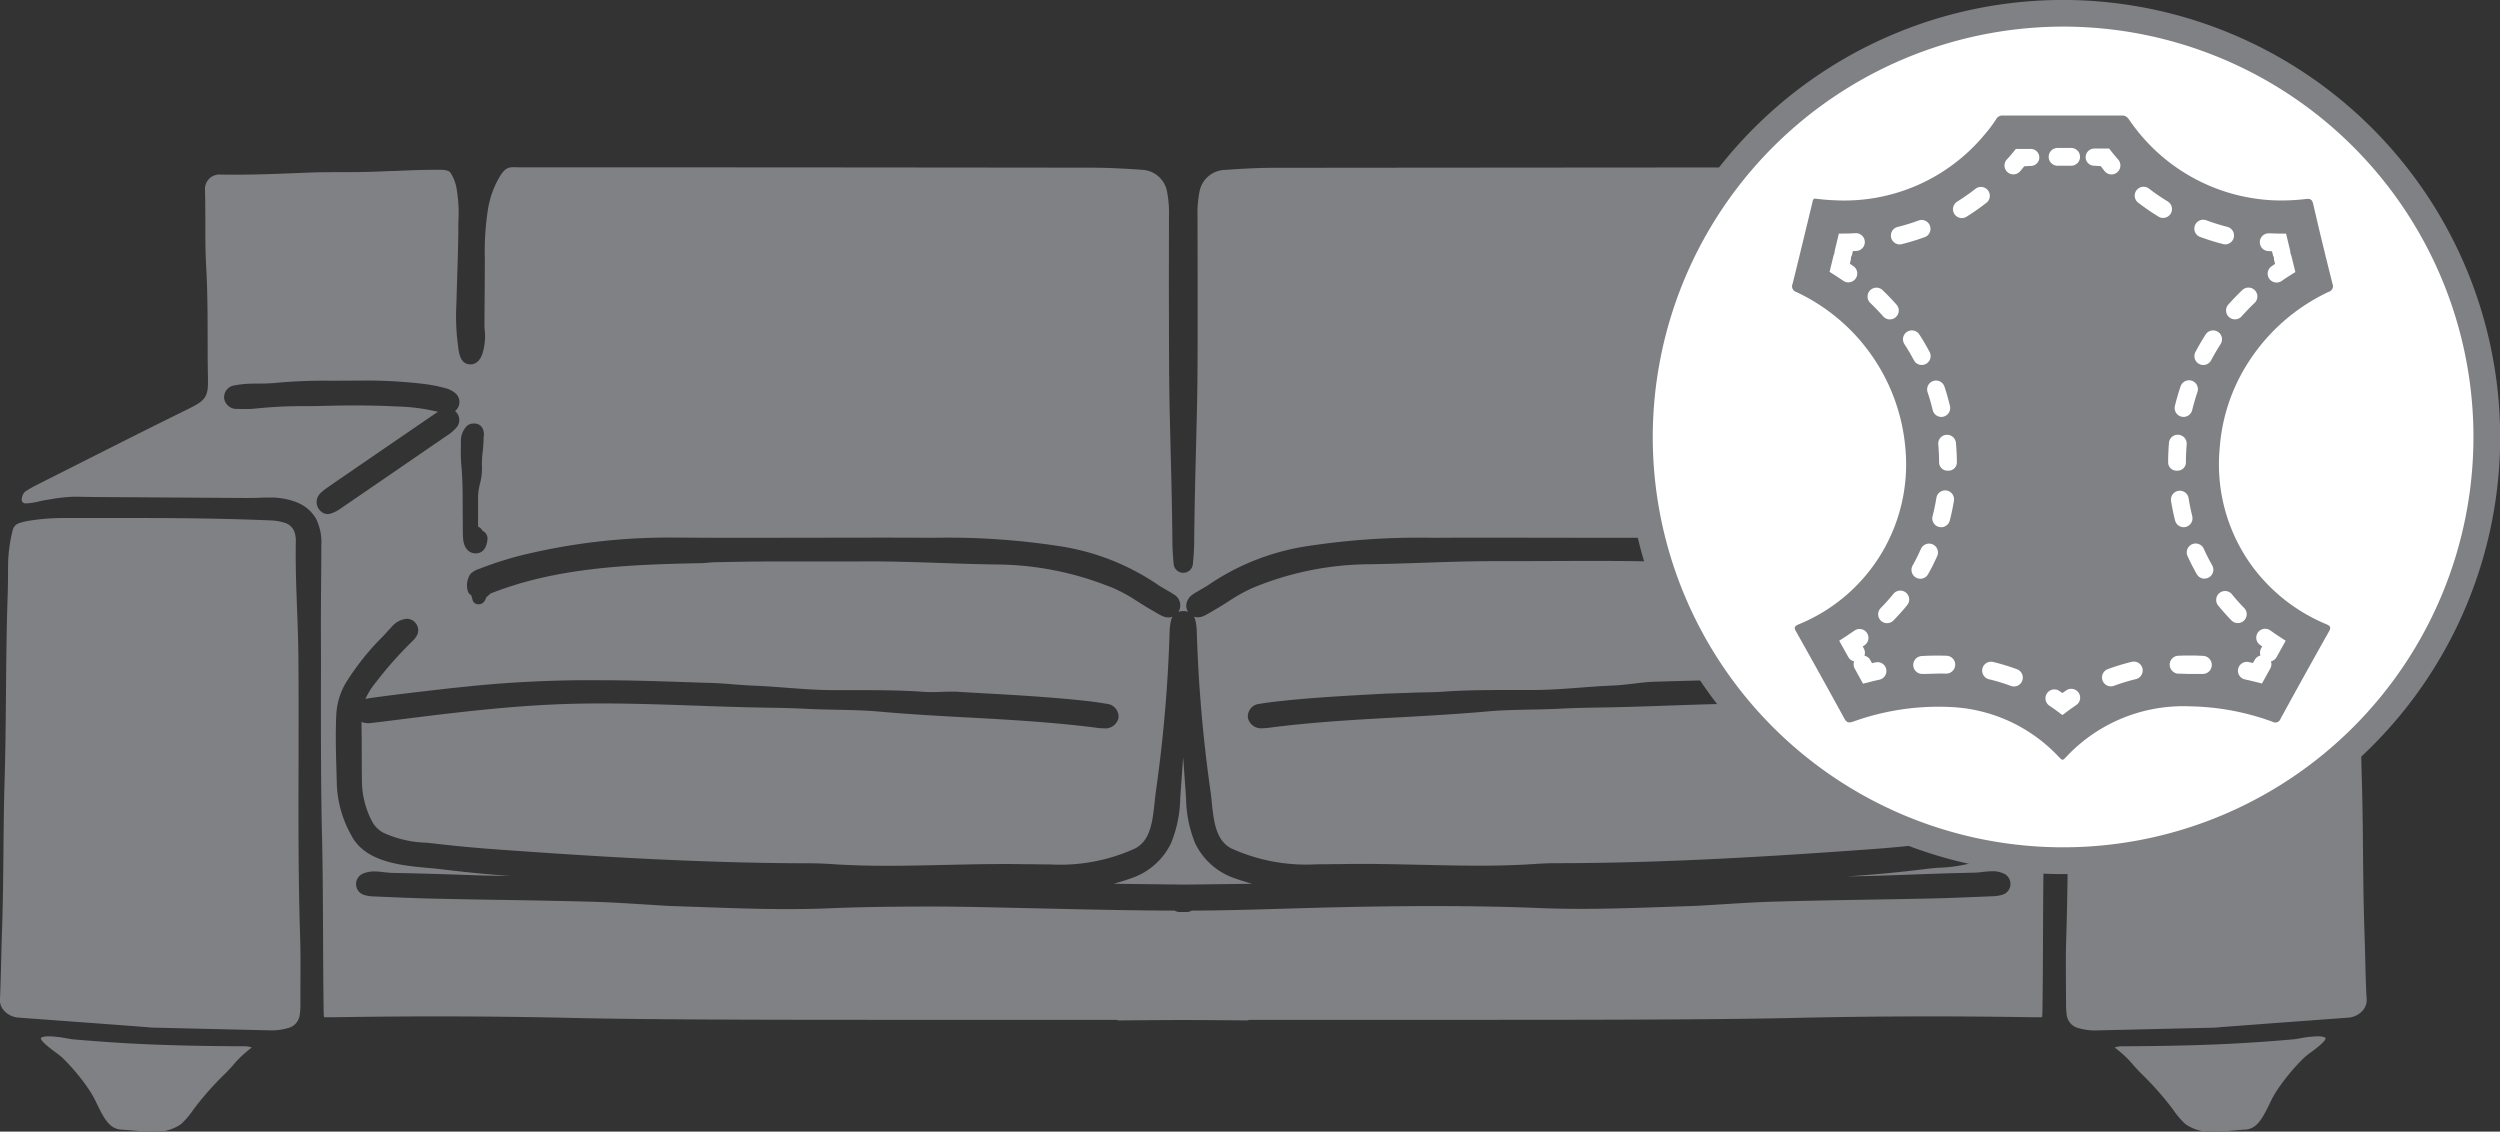 <svg xmlns="http://www.w3.org/2000/svg" width="135.563" height="61.36" viewBox="0 0 135.563 61.36">
    <rect x="0" y="0" width="135.563" height="61.36" fill="#333333" stroke="none"/>
    <g id="Group_116" data-name="Group 116" transform="translate(-3428.428 -1020.457)">
        <g id="Group_93" data-name="Group 93">
            <circle id="Ellipse_3" data-name="Ellipse 3" cx="22.974" cy="22.974" r="22.974" transform="translate(3517.323 1021.179)" fill="#fff"/>
            <path id="Path_460" data-name="Path 460" d="M3540.3,1021.9a22.251,22.251,0,1,1-22.251,22.251A22.277,22.277,0,0,1,3540.3,1021.9m0-1.445a23.7,23.7,0,1,0,23.7,23.7,23.723,23.723,0,0,0-23.7-23.7Z" fill="#808184"/>
        </g>
        <g id="Group_114" data-name="Group 114">
            <g id="Group_113" data-name="Group 113">
                <path id="Path_461" data-name="Path 461" d="M3526.883,1031.232c.382.045.719.076,1.058.086a9.878,9.878,0,0,0,8.054-3.507,7.477,7.477,0,0,0,.674-.891.382.382,0,0,1,.353-.2q3.243.006,6.484,0c.21,0,.3.122.4.263a10,10,0,0,0,7.75,4.334,11.107,11.107,0,0,0,1.824-.071c.225-.025.324.029.38.268q.5,2.166,1.046,4.322a.327.327,0,0,1-.213.45,10.427,10.427,0,0,0-4.326,3.783,9.893,9.893,0,0,0-1.576,4.7,9.347,9.347,0,0,0,1.752,6.379,9.544,9.544,0,0,0,4.035,3.159c.233.1.255.186.131.406q-1.322,2.347-2.614,4.712a.3.3,0,0,1-.439.169,13.644,13.644,0,0,0-4.452-.835,8.7,8.7,0,0,0-6.631,2.632c-.333.343-.26.356-.61,0a8.559,8.559,0,0,0-5.87-2.6,13.645,13.645,0,0,0-5.188.8c-.246.084-.353.036-.475-.187q-1.293-2.364-2.615-4.712c-.114-.2-.084-.279.125-.371a9.365,9.365,0,0,0,5.81-9.526,10.327,10.327,0,0,0-5.908-8.5.326.326,0,0,1-.209-.451c.362-1.455.711-2.914,1.064-4.371C3526.723,1031.339,3526.741,1031.2,3526.883,1031.232Z" fill="#808184"/>
                <g id="Group_112" data-name="Group 112">
                    <g id="Group_94" data-name="Group 94">
                        <path id="Path_462" data-name="Path 462" d="M3540.262,1059.232l-.289-.216c-.142-.106-.29-.21-.438-.309a.482.482,0,0,1,.535-.8l.191.13.191-.131a.482.482,0,1,1,.535.8c-.146.1-.293.2-.437.31Z" fill="#fff"/>
                    </g>
                    <g id="Group_95" data-name="Group 95">
                        <path id="Path_463" data-name="Path 463" d="M3537.636,1057.681a.492.492,0,0,1-.168-.03,10.293,10.293,0,0,0-1.2-.365.482.482,0,0,1,.225-.937,11.485,11.485,0,0,1,1.311.4.482.482,0,0,1-.168.933Zm-4.981-.681a.485.485,0,0,1-.026-.969c.452-.026.906-.032,1.356-.015a.48.48,0,0,1,.464.5.488.488,0,0,1-.5.468c-.42-.015-.845.018-1.268.018Z" fill="#fff"/>
                    </g>
                    <g id="Group_96" data-name="Group 96">
                        <path id="Path_464" data-name="Path 464" d="M3529.452,1057.53l-.451-.817a.481.481,0,1,1,.843-.465l.094.17c.067-.016.134-.031.2-.045a.481.481,0,1,1,.2.941q-.264.057-.531.125Z" fill="#fff"/>
                    </g>
                    <g id="Group_97" data-name="Group 97">
                        <path id="Path_465" data-name="Path 465" d="M3529.073,1056.331a.481.481,0,0,1-.422-.248l-.492-.883.378-.245c.149-.1.3-.2.445-.3a.481.481,0,1,1,.562.782l-.109.078.058.106a.48.48,0,0,1-.187.654A.469.469,0,0,1,3529.073,1056.331Z" fill="#fff"/>
                    </g>
                    <g id="Group_98" data-name="Group 98">
                        <path id="Path_466" data-name="Path 466" d="M3530.754,1054.248a.481.481,0,0,1-.343-.819c.236-.24.463-.493.675-.753a.482.482,0,1,1,.747.608c-.231.283-.478.559-.736.821A.481.481,0,0,1,3530.754,1054.248Zm1.806-2.409a.48.48,0,0,1-.419-.717c.106-.19.209-.385.3-.582.053-.107.1-.215.152-.323a.481.481,0,1,1,.878.4q-.079.175-.165.351c-.1.213-.215.425-.33.63A.48.48,0,0,1,3532.56,1051.839Zm1.128-2.793a.507.507,0,0,1-.121-.015.482.482,0,0,1-.345-.587c.084-.325.154-.659.208-.991a.481.481,0,1,1,.95.155c-.058.361-.134.723-.226,1.077A.482.482,0,0,1,3533.688,1049.046Zm.37-3.068a.45.45,0,0,1-.482-.441c0-.3-.014-.6-.038-.909l-.007-.078a.476.476,0,0,1,.439-.515.485.485,0,0,1,.52.442l.008.094c.026.334.04.633.041.963a.449.449,0,0,1-.48.444Zm-.36-2.913a.483.483,0,0,1-.468-.369c-.079-.33-.173-.658-.28-.976a.482.482,0,0,1,.914-.306c.115.345.217.7.3,1.056a.482.482,0,0,1-.356.581A.49.49,0,0,1,3533.7,1043.065Zm-1.063-2.818a.48.48,0,0,1-.426-.256c-.157-.3-.33-.591-.514-.875a.481.481,0,1,1,.808-.523c.2.307.387.625.557.947a.481.481,0,0,1-.425.707Zm-1.726-2.469a.478.478,0,0,1-.36-.161c-.223-.25-.461-.5-.708-.735a.482.482,0,0,1,.669-.694c.264.255.519.52.758.788a.481.481,0,0,1-.359.8Z" fill="#fff"/>
                    </g>
                    <g id="Group_99" data-name="Group 99">
                        <path id="Path_467" data-name="Path 467" d="M3528.655,1035.769a.48.48,0,0,1-.274-.086c-.147-.1-.3-.2-.451-.3l-.293-.185.215-.882a.482.482,0,0,1,.936.227l-.052.214c.065.044.13.088.194.133a.481.481,0,0,1-.275.877Z" fill="#fff"/>
                    </g>
                    <g id="Group_100" data-name="Group 100">
                        <path id="Path_468" data-name="Path 468" d="M3528.389,1034.629a.48.48,0,0,1-.468-.595l.219-.909.374-.005c.183,0,.366-.009.542-.019a.482.482,0,0,1,.053.962l-.207.009-.045.189A.482.482,0,0,1,3528.389,1034.629Z" fill="#fff"/>
                    </g>
                    <g id="Group_101" data-name="Group 101">
                        <path id="Path_469" data-name="Path 469" d="M3531.442,1033.712a.482.482,0,0,1-.117-.949,11,11,0,0,0,1.179-.363.482.482,0,0,1,.333.9,12.277,12.277,0,0,1-1.279.394A.467.467,0,0,1,3531.442,1033.712Zm3.368-1.43a.482.482,0,0,1-.256-.89,11.851,11.851,0,0,0,1.011-.709.482.482,0,0,1,.594.758,12.756,12.756,0,0,1-1.094.767A.476.476,0,0,1,3534.81,1032.282Z" fill="#fff"/>
                    </g>
                    <g id="Group_102" data-name="Group 102">
                        <path id="Path_470" data-name="Path 470" d="M3537.6,1029.912a.482.482,0,0,1-.358-.8l.094-.1c.088-.1.173-.2.255-.3l.145-.179h.792a.461.461,0,1,1,0,.921h0l-.335.02c-.044.052-.089.115-.134.165s-.066.081-.1.118A.484.484,0,0,1,3537.6,1029.912Z" fill="#fff"/>
                    </g>
                    <g id="Group_103" data-name="Group 103">
                        <path id="Path_471" data-name="Path 471" d="M3540.231,1029.444H3540a.482.482,0,0,1,0-.964h.736a.482.482,0,0,1,0,.964Z" fill="#fff"/>
                    </g>
                    <g id="Group_104" data-name="Group 104">
                        <path id="Path_472" data-name="Path 472" d="M3542.926,1029.916a.479.479,0,0,1-.362-.165c-.076-.086-.152-.2-.227-.287l-.332-.02h0a.465.465,0,0,1-.483-.46.473.473,0,0,1,.481-.472l.793,0,.145.184c.114.142.231.282.347.415a.484.484,0,0,1-.045.681A.478.478,0,0,1,3542.926,1029.916Z" fill="#fff"/>
                    </g>
                    <g id="Group_105" data-name="Group 105">
                        <path id="Path_473" data-name="Path 473" d="M3549.091,1033.707a.451.451,0,0,1-.12-.016,12.54,12.54,0,0,1-1.275-.4.482.482,0,0,1,.338-.9,11.9,11.9,0,0,0,1.176.37.482.482,0,0,1-.119.948Zm-3.368-1.433a.481.481,0,0,1-.251-.071q-.118-.072-.235-.147c-.3-.19-.588-.4-.866-.608a.481.481,0,1,1,.586-.764c.257.2.526.386.8.561l.219.137a.482.482,0,0,1-.252.892Z" fill="#fff"/>
                    </g>
                    <g id="Group_106" data-name="Group 106">
                        <path id="Path_474" data-name="Path 474" d="M3552.141,1034.637a.483.483,0,0,1-.468-.368l-.045-.187-.118-.006-.09-.005a.481.481,0,1,1,.056-.961l.084,0c.151.008.3.012.454.014l.376,0,.219.911a.482.482,0,0,1-.354.582A.5.5,0,0,1,3552.141,1034.637Z" fill="#fff"/>
                    </g>
                    <g id="Group_107" data-name="Group 107">
                        <path id="Path_475" data-name="Path 475" d="M3551.875,1035.777a.481.481,0,0,1-.274-.877c.064-.045.129-.089.194-.132l-.053-.214a.482.482,0,0,1,.936-.228l.216.883-.294.185c-.151.095-.3.195-.451.3A.478.478,0,0,1,3551.875,1035.777Z" fill="#fff"/>
                    </g>
                    <g id="Group_108" data-name="Group 108">
                        <path id="Path_476" data-name="Path 476" d="M3549.774,1054.244a.483.483,0,0,1-.344-.145c-.256-.261-.5-.538-.733-.822a.482.482,0,0,1,.748-.607c.211.261.438.515.673.755a.482.482,0,0,1-.344.819Zm-1.806-2.409a.481.481,0,0,1-.42-.244c-.181-.32-.349-.649-.5-.98a.482.482,0,1,1,.878-.4c.137.3.291.608.458.9a.48.48,0,0,1-.418.719Zm-1.128-2.79a.483.483,0,0,1-.467-.363c-.09-.353-.165-.716-.222-1.078a.482.482,0,0,1,.951-.152c.053.334.122.667.2.992a.481.481,0,0,1-.348.585A.449.449,0,0,1,3546.84,1049.045Zm-.364-3.067h0a.449.449,0,0,1-.48-.444c0-.333.013-.653.039-.991l.006-.074a.476.476,0,0,1,.52-.436.484.484,0,0,1,.44.522l-.006.078c-.023.314-.036.593-.036.9A.451.451,0,0,1,3546.476,1045.978Zm.355-2.914a.5.5,0,0,1-.114-.014.482.482,0,0,1-.354-.582c.086-.355.189-.71.306-1.055a.482.482,0,1,1,.913.309c-.108.318-.2.646-.283.974A.483.483,0,0,1,3546.831,1043.064Zm1.07-2.815a.482.482,0,0,1-.425-.707c.169-.319.355-.638.554-.947a.481.481,0,0,1,.81.52c-.183.287-.356.582-.513.878A.481.481,0,0,1,3547.9,1040.249Zm1.717-2.476a.481.481,0,0,1-.36-.8c.243-.273.5-.539.762-.789a.482.482,0,0,1,.664.7c-.243.232-.481.478-.706.731A.479.479,0,0,1,3549.618,1037.773Z" fill="#fff"/>
                    </g>
                    <g id="Group_109" data-name="Group 109">
                        <path id="Path_477" data-name="Path 477" d="M3551.457,1056.332a.481.481,0,0,1-.42-.715l.059-.106-.11-.078a.482.482,0,1,1,.563-.782c.144.1.293.207.445.305l.376.245-.491.883A.48.48,0,0,1,3551.457,1056.332Z" fill="#fff"/>
                    </g>
                    <g id="Group_110" data-name="Group 110">
                        <path id="Path_478" data-name="Path 478" d="M3551.084,1057.522l-.361-.092c-.177-.044-.353-.087-.53-.125a.482.482,0,1,1,.2-.941c.067.014.134.029.2.045l.1-.171a.481.481,0,0,1,.842.467Z" fill="#fff"/>
                    </g>
                    <g id="Group_111" data-name="Group 111">
                        <path id="Path_479" data-name="Path 479" d="M3542.89,1057.675a.482.482,0,0,1-.168-.933,11.535,11.535,0,0,1,1.313-.4.482.482,0,0,1,.225.937,10.52,10.52,0,0,0-1.2.366A.493.493,0,0,1,3542.89,1057.675Zm4.989-.675h-.809c-.163,0-.326-.017-.489-.011a.494.494,0,0,1-.5-.474.484.484,0,0,1,.464-.5c.174-.007.349-.013.526-.013h.155c.229,0,.456.009.678.021a.49.49,0,0,1-.026.979Z" fill="#fff"/>
                    </g>
                </g>
            </g>
        </g>
        <g id="Group_115" data-name="Group 115">
            <path id="Path_480" data-name="Path 480" d="M3453.519,1048.064c0,.378,0,.7.007,1.009v.135c0,.178,0,.35.02.5.058.56.384.759.67.759.268,0,.6-.139.652-.8a.468.468,0,0,0-.246-.41c-.012-.009-.2-.018-.214-.027-.046-.11-.409-.172-.409-.213v-1.624c0-.213.226-.441.279-.682a3.39,3.39,0,0,0,.2-.946,5.312,5.312,0,0,1,.081-.764c.024-.246.07-.5.073-.78a.526.526,0,0,1,.017-.061.775.775,0,0,0-.02-.385.473.473,0,0,0-.458-.347l-.088,0a.512.512,0,0,0-.383.181,1.17,1.17,0,0,0-.277.78l0,.264a9.067,9.067,0,0,0,.018.955C3453.515,1046.424,3453.517,1047.258,3453.519,1048.064Z" fill="none"/>
            <path id="Path_481" data-name="Path 481" d="M3512.686,1049.608l-3.486-.005q-1.531,0-3.061.008a39.7,39.7,0,0,0-6.783.446,12.922,12.922,0,0,0-5.354,2.077c-.118.084-.246.158-.382.236l-.29.17a2.5,2.5,0,0,0-.226.142.792.792,0,0,0-.347.506.608.608,0,0,0,.091.438.661.661,0,0,0-.228-.04h-.041a.7.7,0,0,0-.254.045.681.681,0,0,0-.257-.953c-.078-.055-.159-.1-.229-.143l-.277-.162c-.14-.081-.27-.156-.389-.24a12.9,12.9,0,0,0-5.353-2.077,39.71,39.71,0,0,0-6.783-.446q-1.531-.009-3.061-.008l-3.486.005-3.484.005c-1.371,0-2.5,0-3.563-.011h-.334a33.509,33.509,0,0,0-8.568,1,19.259,19.259,0,0,0-2.006.646l-.2.073a1.214,1.214,0,0,0-.4.25,1.119,1.119,0,0,0-.135.962.343.343,0,0,0,.172.185c.017.047.042.018.074.147s.163.138.311.138h.025a.393.393,0,0,0,.419-.285c.064-.042.117-.038.163-.082.019-.019.047-.009.062-.021,3.521-1.39,7.295-1.612,11.506-1.612h.023l.5-.055.437-.013c.876-.018,1.782-.038,2.671-.038.3,0,.595.054.892.053s.594.053.89.053h2.661l.934-.06s.018-.028.027-.029c1.26,0,2.6.03,3.865.074,1.027.035,2.116.063,3.125.076a16.836,16.836,0,0,1,5.717,1.075l.129.047c.139.053.283.107.416.162a9.073,9.073,0,0,1,1.313.731c.2.125.455.288.717.438l.174.1c.128.076.256.152.394.219a.82.82,0,0,0,.366.091.628.628,0,0,0,.221-.04.664.664,0,0,0-.087.213,3.2,3.2,0,0,0-.073.608,78.136,78.136,0,0,1-.74,8.618c-.027.2-.05.4-.072.613-.116,1.072-.225,2.083-1.066,2.52a9.814,9.814,0,0,1-4.615.861c-.332,0-.665-.005-1-.01l-.218,0c-.346-.005-.693-.011-1.039-.011l-.267,0c-1.069,0-2.17.026-3.142.049l-.073,0c-1,.023-2.042.047-3.06.047-1.051,0-1.974-.026-2.822-.079-.413-.027-.882-.057-1.343-.057-5.819,0-11.593-.361-16.965-.747-1.122-.08-2.264-.187-3.4-.318q-.237-.027-.482-.051a5.99,5.99,0,0,1-2.33-.54,1.47,1.47,0,0,1-.635-.657,4.786,4.786,0,0,1-.549-2.013c-.01-.564-.038-1.146-.038-1.66v-.028c0-.543.02-1.1.011-1.656.065.031.15.222.227.232.059.007.127.181.183.181h0c.011,0,.021-.171.032-.172.3-.029.527-.143.758-.172l.538-.111c2.819-.354,5.734-.742,8.623-.878.833-.039,1.713-.069,2.688-.069,1.7,0,3.418.055,5.081.113,1.155.041,2.465.084,3.751.1.743.013,1.5.024,2.238.063.559.03,1.121.04,1.617.049.734.014,1.567.03,2.346.1,1.586.142,3.205.232,4.771.319l.051,0c2.28.127,4.637.258,6.93.553a3.341,3.341,0,0,0,.438.037.732.732,0,0,0,.8-.567.7.7,0,0,0-.651-.764c-.377-.065-.78-.121-1.194-.165-1.841-.2-3.713-.305-5.524-.407l-1.289-.075c-.121-.007-.25-.011-.393-.011-.186,0-.372.006-.559.012s-.358.012-.538.012c-.155,0-.292.061-.419.052-1.177-.085-2.4-.026-3.462-.026h-1.4c-.855,0-1.737-.132-2.591-.2-.587-.044-1.193-.123-1.783-.146-.354-.014-.716-.059-1.066-.087-.4-.031-.812-.072-1.221-.084-.469-.014-.953-.034-1.448-.05-1.47-.049-2.99-.1-4.5-.1a64.773,64.773,0,0,0-7.471.359l-.728.075-.457.052c-1.262.145-2.568.294-3.846.474a2.6,2.6,0,0,0-.3.058,4.207,4.207,0,0,1,.594-.938,20.687,20.687,0,0,1,1.964-2.206,1.236,1.236,0,0,0,.231-.293.594.594,0,0,0-.06-.676.608.608,0,0,0-.481-.238.376.376,0,0,0-.057.005,1.219,1.219,0,0,0-.721.384c-.143.159-.515.56-.515.56a13.9,13.9,0,0,0-2.04,2.569,3.771,3.771,0,0,0-.493,1.734c-.046,1.056-.015,2.121.016,3.151l.017.639a6.122,6.122,0,0,0,.8,2.727c.755,1.435,2.725,1.612,4.163,1.741l.049.005c.223.02.433.039.622.062,1.3.16,2.554.283,3.758.367-.691-.007-1.411-.02-2.114-.046-1.434-.052-2.868-.093-4.262-.121-.142,0-.287-.018-.448-.036-.1-.012-.2-.023-.3-.03-.081-.007-.163-.011-.245-.011a1.42,1.42,0,0,0-.592.113.614.614,0,0,0,.058,1.163,1.854,1.854,0,0,0,.491.078l.779.032c.979.041,1.8.074,2.643.092,1.133.025,2.267.044,3.4.063l.135,0c1.712.029,3.258.057,4.842.1.949.025,1.915.086,2.768.139l1.466.09,1.755.061c1.5.054,3.051.109,4.572.109.666,0,1.451-.005,2.226-.037,1.65-.067,3.419-.1,5.738-.1,1.26,0,2.629.03,4.078.062l2.594.058c1.978.046,4.266.142,6.456.148a.589.589,0,0,0,.285.122h.354a.592.592,0,0,0,.286-.122c1.635-.007,3.268-.075,5.076-.129.96-.028,2-.069,3.055-.092,1.833-.04,3.467-.065,5-.065,2.057,0,3.934.032,5.738.1.7.029,1.427.041,2.226.041,1.588,0,3.248-.059,4.714-.111l1.6-.055,1.483-.089c.952-.06,1.852-.116,2.765-.139,1.558-.042,3.143-.07,4.675-.1l.868-.015c.944-.016,1.889-.032,2.834-.053.884-.019,1.778-.056,2.643-.092l.781-.032a1.927,1.927,0,0,0,.493-.079.612.612,0,0,0,.443-.63.621.621,0,0,0-.388-.532,1.433,1.433,0,0,0-.594-.114c-.079,0-.161,0-.25.012s-.192.018-.3.03c-.159.018-.3.033-.445.036-1.3.026-2.626.074-3.905.121l-.357.013c-1.005.038-1.852.059-2.616.067,1.356-.085,2.78-.218,4.26-.4.183-.023.385-.041.6-.061l.069-.006a8.239,8.239,0,0,0,3.072-.686,22.7,22.7,0,0,1-2.957-.686h-.01c-.164.017-.325.033-.481.051-1.129.13-2.271.237-3.4.318-5.373.386-11.146.744-16.965.747-.463,0-.931.03-1.344.057-.846.053-1.769.079-2.821.079-1.018,0-2.057-.024-3.062-.047l-.072,0c-.971-.023-2.072-.049-3.145-.049l-.262,0c-.347,0-.694.006-1.04.011l-.219,0c-.333.005-.666.01-1,.01a9.818,9.818,0,0,1-4.616-.861c-.841-.438-.95-1.449-1.065-2.52l0-.031c-.022-.2-.043-.394-.07-.583a78.117,78.117,0,0,1-.739-8.616,3.3,3.3,0,0,0-.073-.609.658.658,0,0,0-.087-.212.645.645,0,0,0,.22.039.826.826,0,0,0,.372-.1c.134-.064.265-.143.381-.212l.184-.109c.241-.138.484-.292.7-.429a9.215,9.215,0,0,1,1.315-.737c.174-.072.35-.143.527-.21a16.728,16.728,0,0,1,5.682-1.079c1.043-.013,2.113-.05,3.057-.083h.036c1.221-.042,2.484-.086,3.722-.086l1.066.063c.765,0,1.529.053,2.292.053h.132c.722,0,1.439-.066,2.157-.066,1.217,0,2.209-.022,3.121,0l.207-.011c-.131-.426-.249-.865-.356-1.3-.562,0-1.158,0-1.81,0C3515.589,1049.617,3514.138,1049.611,3512.686,1049.608Zm-19.44,16.593a3.691,3.691,0,0,0,2.094,1.866c.28.1.618.214.988.313l-3.645.045-3.861-.046c.366-.1.71-.214,1.014-.322a3.7,3.7,0,0,0,2.093-1.876,6.743,6.743,0,0,0,.5-2.452l.158-2.215.164,2.253A6.615,6.615,0,0,0,3493.246,1066.2Z" fill="none"/>
            <path id="Path_482" data-name="Path 482" d="M3450.149,1045.806l2.494-1.712a2.261,2.261,0,0,0,.522-.438.624.624,0,0,0,.077-.742.586.586,0,0,0-.141-.165.624.624,0,0,0,.216-.331.615.615,0,0,0-.186-.622,1.293,1.293,0,0,0-.555-.288,8.134,8.134,0,0,0-1.345-.249,25.477,25.477,0,0,0-3.2-.161l-1.632.007a28.977,28.977,0,0,0-3.05.119,8.581,8.581,0,0,1-.864.035c-.185,0-.383,0-.579.01a4.9,4.9,0,0,0-.738.085.651.651,0,0,0-.586.727.676.676,0,0,0,.719.551c.21.005.335.008.459.008a4.794,4.794,0,0,0,.561-.029,23.991,23.991,0,0,1,2.7-.127c.353,0,.693-.007,1.033-.016.6-.015,1.127-.022,1.625-.022.794,0,1.532.018,2.255.055a10.507,10.507,0,0,1,2.249.293c-.089.05-.165.1-.236.148-1.049.716-4.319,2.958-4.319,2.958l-.2.139q-.612.42-1.223.842a2.961,2.961,0,0,0-.42.339.692.692,0,0,0-.16.273.239.239,0,0,0-.013.047.66.66,0,0,0,.163.6c.018.018.091.077.1.087a.531.531,0,0,0,.318.108.583.583,0,0,0,.071-.005.381.381,0,0,0,.046-.009,1.655,1.655,0,0,0,.5-.229Q3448.485,1046.952,3450.149,1045.806Z" fill="none"/>
            <path id="Path_483" data-name="Path 483" d="M3516.978,1057.524c-.357.043-.726.088-1.083.1-.59.023-1.2.134-1.782.178-.854.064-1.737.2-2.593.2h-1.4c-1.058,0-2.285-.059-3.463.026-.333.024-.676,0-1.008,0-.294.006-.6-.005-.9.012l-1.259.033-.714.036c-1.588.088-3.229.177-4.84.351-.362.039-.783.085-1.2.156a.691.691,0,0,0-.649.757.73.73,0,0,0,.795.567,3.352,3.352,0,0,0,.432-.036c2.309-.3,4.674-.43,6.962-.556l.029,0c1.565-.087,3.183-.177,4.768-.319.779-.07,1.611-.086,2.346-.1.5-.009,1.058-.02,1.617-.05.743-.04,1.5-.052,2.238-.064,1.285-.021,2.595-.067,3.751-.108,1.122-.039,2.271-.078,3.422-.1q-.5-.619-.964-1.275c-1.177.023-2.312.056-3.307.085C3517.776,1057.428,3517.37,1057.477,3516.978,1057.524Z" fill="none"/>
            <path id="Path_484" data-name="Path 484" d="M3444.618,1061.678c0-1.853.008-3.769-.01-5.652-.008-.847-.04-1.709-.072-2.543-.045-1.2-.091-2.449-.067-3.68a1.254,1.254,0,0,0-.03-.332.817.817,0,0,0-.572-.666,2.886,2.886,0,0,0-.74-.128c-2.054-.087-4.291-.128-7.039-.13l-2.474,0-1.857,0h-.028a12.166,12.166,0,0,0-1.732.148,3.254,3.254,0,0,0-.493.117.54.54,0,0,0-.4.448,8.169,8.169,0,0,0-.232,1.593c-.006.272-.008.544-.01.816,0,.351-.006.714-.018,1.073-.06,1.747-.076,3.525-.091,5.245-.014,1.576-.028,3.205-.076,4.809-.038,1.281-.051,2.586-.062,3.847-.013,1.394-.027,2.835-.076,4.254q-.027.8-.045,1.6c-.017.664-.035,1.35-.061,2.026a.889.889,0,0,0,.173.69,1.16,1.16,0,0,0,.81.422q1.174.089,2.35.174l1.547.113q1.1.081,2.192.165l.8.061.15.013c.084.008.167.016.251.018l2.967.07,3.455.081h.061a3.226,3.226,0,0,0,.816-.115.847.847,0,0,0,.68-.761,3.83,3.83,0,0,0,.033-.577c0-.34,0-.679,0-1.018.006-.832.013-1.692-.014-2.534C3444.6,1068.11,3444.61,1064.84,3444.618,1061.678Z" fill="#808184"/>
            <path id="Path_485" data-name="Path 485" d="M3435.327,1077.029c-.774-.044-1.563-.1-2.344-.163l-.576-.049c-.092-.008-.212-.029-.365-.055a6.141,6.141,0,0,0-.962-.111c-.325,0-.423.069-.432.094-.025.069.091.258.782.767a4.023,4.023,0,0,1,.393.312,11.3,11.3,0,0,1,1.474,1.78,6.634,6.634,0,0,1,.412.764c.385.789.683,1.31,1.3,1.343.175.01.364.026.563.043.364.031.741.063,1.114.063a2.33,2.33,0,0,0,1.566-.411,4.525,4.525,0,0,0,.642-.75l.135-.182a16.632,16.632,0,0,1,1.618-1.809c.132-.132.267-.28.41-.438a5.858,5.858,0,0,1,1.024-.966,1.06,1.06,0,0,0-.4-.068C3439.785,1077.183,3437.55,1077.156,3435.327,1077.029Z" fill="#808184"/>
            <path id="Path_486" data-name="Path 486" d="M3556.684,1072.495c-.014-.533-.028-1.066-.046-1.6-.048-1.417-.062-2.857-.075-4.249-.012-1.263-.024-2.569-.062-3.852-.024-.772-.039-1.549-.05-2.324a22.9,22.9,0,0,1-15.9,6.652c-.012,1.4-.036,2.809-.081,4.206-.028.842-.021,1.7-.015,2.534q0,.508.006,1.017a3.835,3.835,0,0,0,.032.578.847.847,0,0,0,.68.761,3.228,3.228,0,0,0,.816.115h.061l3.458-.081,2.964-.07c.084,0,.168-.01.251-.018l.15-.013.8-.06q1.1-.084,2.2-.166l1.549-.114q1.174-.086,2.348-.173a1.157,1.157,0,0,0,.809-.422.889.889,0,0,0,.174-.69C3556.718,1073.849,3556.7,1073.161,3556.684,1072.495Z" fill="#808184"/>
            <path id="Path_487" data-name="Path 487" d="M3554.095,1076.651a6.155,6.155,0,0,0-.962.111c-.152.026-.272.047-.364.055l-.577.049c-.78.064-1.569.119-2.343.163-2.224.127-4.458.154-6.347.164a1.074,1.074,0,0,0-.405.068,5.822,5.822,0,0,1,1.025.966c.142.158.277.306.41.438a16.606,16.606,0,0,1,1.617,1.809c.046.06.09.121.135.181a4.585,4.585,0,0,0,.642.751,2.331,2.331,0,0,0,1.566.411c.374,0,.75-.032,1.115-.063.2-.017.388-.033.562-.043.615-.033.913-.553,1.3-1.343a6.639,6.639,0,0,1,.413-.764,11.182,11.182,0,0,1,1.474-1.78,3.994,3.994,0,0,1,.392-.312c.692-.508.807-.7.782-.767C3554.519,1076.72,3554.42,1076.651,3554.095,1076.651Z" fill="#808184"/>
            <path id="Path_488" data-name="Path 488" d="M3492.585,1061.514l-.158,2.215a6.743,6.743,0,0,1-.5,2.452,3.7,3.7,0,0,1-2.093,1.876c-.3.108-.648.224-1.014.322l3.861.046,3.645-.045c-.37-.1-.708-.213-.988-.313a3.691,3.691,0,0,1-2.094-1.866,6.615,6.615,0,0,1-.5-2.434Z" fill="#808184"/>
            <path id="Path_489" data-name="Path 489" d="M3515.007,1050.874c-.718,0-1.435,0-2.157.005h-.132c-.763,0-1.527.007-2.292.007l-1.066,0c-1.238,0-2.5.044-3.722.086h-.036c-.944.033-2.014.07-3.057.083a16.728,16.728,0,0,0-5.682,1.079c-.177.067-.353.138-.527.21a9.215,9.215,0,0,0-1.315.737c-.213.137-.456.291-.7.429l-.184.109c-.116.069-.247.148-.381.212a.826.826,0,0,1-.372.1.645.645,0,0,1-.22-.039.658.658,0,0,1,.087.212,3.3,3.3,0,0,1,.073.609,78.117,78.117,0,0,0,.739,8.616c.027.189.048.385.07.583l0,.031c.115,1.071.224,2.082,1.065,2.52a9.818,9.818,0,0,0,4.616.861c.331,0,.664-.005,1-.01l.219,0c.346-.005.693-.011,1.04-.011l.262,0c1.073,0,2.174.026,3.145.049l.072,0c1.005.023,2.044.047,3.062.047,1.052,0,1.975-.026,2.821-.079.413-.027.881-.057,1.344-.057,5.819,0,11.592-.361,16.965-.747,1.125-.081,2.267-.188,3.4-.318.156-.018.317-.034.481-.051h.01a23.038,23.038,0,0,1-11.181-7.534c-1.151.022-2.3.061-3.422.1-1.156.041-2.466.087-3.751.108-.735.012-1.5.024-2.238.064-.559.03-1.121.041-1.617.05-.735.014-1.567.03-2.346.1-1.585.142-3.2.232-4.768.319l-.029,0c-2.288.126-4.653.257-6.962.555a3.185,3.185,0,0,1-.432.037.731.731,0,0,1-.795-.568.692.692,0,0,1,.649-.757c.412-.071.833-.118,1.2-.157,1.611-.174,3.252-.265,4.84-.353l.714-.04,1.259-.041c.3-.018.606-.023.9-.029.332-.006.675-.012,1.008-.036,1.178-.085,2.405-.092,3.463-.092h1.4c.856,0,1.739-.066,2.593-.13.586-.044,1.192-.09,1.782-.113.357-.014.726-.059,1.083-.1.392-.047.8-.1,1.2-.108,1-.029,2.13-.062,3.307-.085a22.923,22.923,0,0,1-3.154-6.427l-.207,0C3517.216,1050.882,3516.224,1050.874,3515.007,1050.874Z" fill="#808184"/>
            <path id="Path_490" data-name="Path 490" d="M3533.519,1067.512l-.069.006c-.216.02-.418.038-.6.061-1.48.183-2.9.316-4.26.4.764-.008,1.611-.029,2.616-.067l.357-.013c1.279-.047,2.6-.095,3.905-.121.141,0,.286-.018.445-.036.1-.012.2-.023.3-.03s.171-.012.25-.012a1.433,1.433,0,0,1,.594.114.621.621,0,0,1,.388.532.612.612,0,0,1-.443.63,1.927,1.927,0,0,1-.493.079l-.781.032c-.865.036-1.759.073-2.643.092-.945.021-1.89.037-2.834.053l-.868.015c-1.532.026-3.117.054-4.675.1-.913.023-1.813.079-2.765.138l-1.483.09-1.6.055c-1.466.051-3.126.11-4.714.11-.8,0-1.527-.014-2.226-.043-1.8-.072-3.681-.108-5.738-.108-1.529,0-3.163.019-5,.059-1.06.023-2.095.053-3.055.081-1.808.054-3.441.1-5.076.106a.547.547,0,0,1-.286.077h-.354a.533.533,0,0,1-.285-.077c-2.19-.006-4.478-.056-6.456-.1l-2.594-.058c-1.449-.032-2.818-.062-4.078-.062-2.319,0-4.088.029-5.738.1-.775.032-1.56.037-2.226.037-1.521,0-3.069-.055-4.572-.109l-1.755-.061-1.466-.09c-.853-.053-1.819-.114-2.768-.139-1.584-.042-3.13-.07-4.842-.1l-.135,0c-1.133-.019-2.267-.038-3.4-.063-.848-.018-1.664-.051-2.643-.092l-.779-.032a1.854,1.854,0,0,1-.491-.078.614.614,0,0,1-.058-1.163,1.42,1.42,0,0,1,.592-.113c.082,0,.164,0,.245.011.1.007.2.018.3.03.161.018.306.033.448.036,1.394.028,2.828.069,4.262.121.7.026,1.423.039,2.114.046-1.2-.084-2.46-.207-3.758-.367-.189-.023-.4-.042-.622-.062l-.049-.005c-1.438-.129-3.408-.306-4.163-1.741a6.122,6.122,0,0,1-.8-2.727l-.017-.639c-.031-1.03-.062-2.095-.016-3.151a3.771,3.771,0,0,1,.493-1.734,13.9,13.9,0,0,1,2.04-2.569s.372-.4.515-.56a1.219,1.219,0,0,1,.721-.384.376.376,0,0,1,.057-.005.608.608,0,0,1,.481.238.594.594,0,0,1,.06.676,1.236,1.236,0,0,1-.231.293,20.687,20.687,0,0,0-1.964,2.206,4.207,4.207,0,0,0-.594.938,2.6,2.6,0,0,1,.3-.058c1.278-.18,2.584-.33,3.846-.474l.457-.053.728-.075a64.749,64.749,0,0,1,7.471-.36c1.509,0,3.029.051,4.5.1.5.017.979.033,1.448.047.409.011.822.044,1.221.076.35.028.712.056,1.066.07.59.024,1.2.069,1.783.113.854.065,1.736.131,2.591.131h1.4c1.058,0,2.285.007,3.462.092.127.009.264.014.419.014.18,0,.359-.006.538-.012s.373-.012.559-.012c.143,0,.272,0,.393.011l1.289.075c1.811.1,3.683.209,5.524.407.414.044.817.1,1.194.165a.7.7,0,0,1,.651.764.732.732,0,0,1-.8.567,3.341,3.341,0,0,1-.438-.037c-2.293-.295-4.65-.426-6.93-.553l-.051,0c-1.566-.086-3.185-.176-4.771-.319-.779-.069-1.612-.085-2.346-.1-.5-.01-1.058-.02-1.617-.05-.739-.04-1.5-.052-2.238-.064-1.286-.021-2.6-.067-3.751-.108-1.663-.058-3.383-.118-5.081-.118-.975,0-1.855.019-2.688.058-2.889.136-5.8.5-8.623.857l-.538.067c-.231.029-.462.058-.758.087l-.032,0h0c-.057,0-.113,0-.172-.01a.726.726,0,0,1-.215-.062c.009.554.011,1.113.014,1.656v.028c0,.514,0,1.1.013,1.66a4.738,4.738,0,0,0,.525,2.013,1.47,1.47,0,0,0,.635.657,5.99,5.99,0,0,0,2.33.54q.245.024.482.051c1.131.131,2.273.238,3.4.318,5.372.386,11.146.744,16.965.747.461,0,.93.03,1.343.057.848.053,1.771.079,2.822.079,1.018,0,2.056-.024,3.06-.047l.073,0c.972-.023,2.073-.049,3.142-.049l.267,0c.346,0,.693.006,1.039.011l.218,0c.333.005.666.01,1,.01a9.814,9.814,0,0,0,4.615-.861c.841-.437.95-1.448,1.066-2.52.022-.209.045-.414.072-.613a78.136,78.136,0,0,0,.74-8.618,3.2,3.2,0,0,1,.073-.608.655.655,0,0,1,.087-.213.628.628,0,0,1-.221.04.82.82,0,0,1-.366-.091c-.138-.067-.266-.143-.394-.219l-.174-.1c-.262-.15-.521-.313-.717-.438a9.083,9.083,0,0,0-1.313-.731c-.133-.055-.277-.11-.416-.162l-.129-.049a16.817,16.817,0,0,0-5.717-1.079c-1.009-.013-2.1-.047-3.125-.083-1.265-.044-2.6-.086-3.865-.087h-.018l-.943.006h-1c-.375,0-.747,0-1.159,0h-.505l-.89,0-.892,0c-.889,0-1.795.018-2.671.035l-.437.009-.5.045-.023,0c-4.211.078-7.985.256-11.506,1.647-.015.012-.043.038-.062.056a1.164,1.164,0,0,1-.163.136c-.049.142-.149.392-.419.392h-.025a.319.319,0,0,1-.311-.245,2.6,2.6,0,0,0-.074-.254.343.343,0,0,1-.172-.185,1.119,1.119,0,0,1,.135-.962,1.214,1.214,0,0,1,.4-.25l.2-.073a19.259,19.259,0,0,1,2.006-.646,33.509,33.509,0,0,1,8.568-1h.334c1.06.008,2.192.011,3.563.011l3.484-.005,3.486-.005q1.53,0,3.061.008a39.71,39.71,0,0,1,6.783.446,12.9,12.9,0,0,1,5.353,2.077c.119.084.249.159.389.24l.277.162c.07.04.151.088.229.143a.681.681,0,0,1,.257.953.69.69,0,0,1,.251-.045h.044a.661.661,0,0,1,.228.04.608.608,0,0,1-.091-.438.792.792,0,0,1,.347-.506,2.5,2.5,0,0,1,.226-.142l.29-.17c.136-.078.264-.152.382-.236a12.922,12.922,0,0,1,5.354-2.077,39.7,39.7,0,0,1,6.783-.446q1.53-.009,3.061-.008l3.486.005,3.483.005,1.81,0a22.957,22.957,0,0,1,4.614-20.084h-.072q-12.53.008-25.061.02c-.882,0-1.773.056-2.684.117a1.441,1.441,0,0,0-1.3,1.131,6.142,6.142,0,0,0-.116,1.4l.006,3.8,0,1.921c0,1.537,0,3.278-.042,4.948l-.045,1.858c-.042,1.677-.085,3.41-.1,5.114,0,.4-.035.8-.071,1.2a.523.523,0,0,1-1.041,0c-.035-.4-.067-.8-.07-1.2-.013-1.714-.057-3.458-.1-5.145l-.044-1.827c-.038-1.657-.04-3.333-.042-4.954l-.005-1.938.006-3.778a6.151,6.151,0,0,0-.115-1.406,1.443,1.443,0,0,0-1.3-1.131c-.911-.061-1.8-.115-2.685-.117q-12.531-.016-25.063-.02l-5.736,0-.325,0c-.068,0-.136,0-.205-.006-.038,0-.074,0-.109,0-.316,0-.494.077-.776.552a5.1,5.1,0,0,0-.6,1.64,14.68,14.68,0,0,0-.184,2.73c0,.78-.006,1.561-.012,2.34l-.008,1.168c0,.11,0,.228.011.348v.019a3.241,3.241,0,0,1-.132,1.35c-.054.135-.217.544-.636.544-.562,0-.633-.619-.679-1.027l-.012-.1a11.593,11.593,0,0,1-.076-2.074c.013-.5.029-1,.045-1.507v-.016c.032-.98.064-1.994.065-3a7.858,7.858,0,0,0-.089-1.756,2.234,2.234,0,0,0-.345-.917c-.091-.11-.249-.154-.565-.154-.059,0-.119,0-.182,0h-.038c-.748,0-1.516.032-2.259.064l-.113,0c-.372.016-.743.032-1.114.044-.532.017-1.061.019-1.648.02s-1.195,0-1.79.025l-.472.019c-1.141.046-2.32.093-3.485.093-.273,0-.546,0-.841-.008a.782.782,0,0,0-.8.815c.017.577.018,1.161.02,1.726v.05c0,.812,0,1.651.049,2.47.07,1.265.073,2.544.076,3.78v.026c0,.682,0,1.387.017,2.077l0,.143c.023,1.005-.147,1.17-1.113,1.647-1.958.963-3.94,1.963-5.858,2.93l-2.441,1.232c-.075.038-.148.081-.22.124l-.079.046-.165.1a.525.525,0,0,0-.2.32.4.4,0,0,0-.01.232.234.234,0,0,0,.205.116,3.34,3.34,0,0,0,.709-.107c.131-.03.267-.06.4-.081l.194-.03a8.9,8.9,0,0,1,1.28-.144c.188,0,.377,0,.566.006l.6.009c.079,0,7.871.052,8.108.052.322,0,.572,0,.808-.012.165-.006.333-.011.5-.011a3.882,3.882,0,0,1,1.595.284l.106.051a2.054,2.054,0,0,1,.875.811,2.9,2.9,0,0,1,.287,1.454c0,.7-.006,1.4-.012,2.1-.007.915-.014,1.86-.01,2.791q.006,1.524,0,3.048v.232c0,2.426,0,4.934.055,7.4.046,1.861.053,3.743.061,5.563v.048c.006,1.276.011,2.595.03,3.892,0,.2.006.4.021.5.069.007.192.007.3.007h.185c1.884-.031,3.776-.047,5.626-.047,2.51,0,5.042.029,7.526.087,3.836.089,10.379.1,16.878.1h12.4a.45.45,0,0,1,.168.033c.951-.011,2.1-.019,3.5-.025,1.286.005,2.457.013,3.481.025a.515.515,0,0,1,.183-.033l3.205,0,9.2,0c6.5,0,13.042-.012,16.878-.1,2.484-.058,5.017-.087,7.527-.087,1.85,0,3.742.016,5.623.047h.184c.112,0,.235,0,.3-.007a4.91,4.91,0,0,0,.021-.5c.018-1.283.024-2.54.029-3.932.006-1.333.011-2.7.032-4.075a23.081,23.081,0,0,1-2.662-.276A8.239,8.239,0,0,1,3533.519,1067.512Zm-80.1-22.862,0-.264a1.171,1.171,0,0,1,.278-.78.512.512,0,0,1,.383-.181l.09,0a.477.477,0,0,1,.461.347.8.8,0,0,1,.025.385.41.41,0,0,0-.006.061c0,.279-.027.534-.051.78a5.015,5.015,0,0,0-.036.764,3.383,3.383,0,0,1-.113.946,3.294,3.294,0,0,0-.1.682v1.624a.43.43,0,0,1,.233.213l.037.027a.468.468,0,0,1,.246.41c-.054.664-.384.8-.652.8-.286,0-.612-.2-.67-.759-.016-.148-.018-.32-.02-.5v-.135c0-.311-.006-.631-.007-1.009,0-.806,0-1.64-.08-2.459A9.067,9.067,0,0,1,3453.421,1044.65Zm-7.107,3.668a.381.381,0,0,1-.046.009.583.583,0,0,1-.071.005.531.531,0,0,1-.318-.108c-.013-.01-.086-.069-.1-.087a.66.66,0,0,1-.163-.6.239.239,0,0,1,.013-.047.692.692,0,0,1,.16-.273,2.961,2.961,0,0,1,.42-.339q.61-.423,1.223-.842l.2-.139s3.27-2.242,4.319-2.958c.071-.049.147-.1.236-.148a10.507,10.507,0,0,0-2.249-.293c-.723-.037-1.461-.055-2.255-.055-.5,0-1.03.007-1.625.022-.34.009-.68.012-1.033.016a23.991,23.991,0,0,0-2.7.127,4.794,4.794,0,0,1-.561.029c-.124,0-.249,0-.459-.008a.676.676,0,0,1-.719-.551.651.651,0,0,1,.586-.727,4.9,4.9,0,0,1,.738-.085c.2-.008.394-.01.579-.01a8.581,8.581,0,0,0,.864-.035,28.977,28.977,0,0,1,3.05-.119l1.632-.007a25.477,25.477,0,0,1,3.2.161,8.134,8.134,0,0,1,1.345.249,1.293,1.293,0,0,1,.555.288.615.615,0,0,1,.186.622.624.624,0,0,1-.216.331.586.586,0,0,1,.141.165.624.624,0,0,1-.077.742,2.261,2.261,0,0,1-.522.438l-2.494,1.712q-1.665,1.144-3.333,2.283A1.655,1.655,0,0,1,3446.314,1048.318Z" fill="#808184"/>
        </g>
    </g>
</svg>
